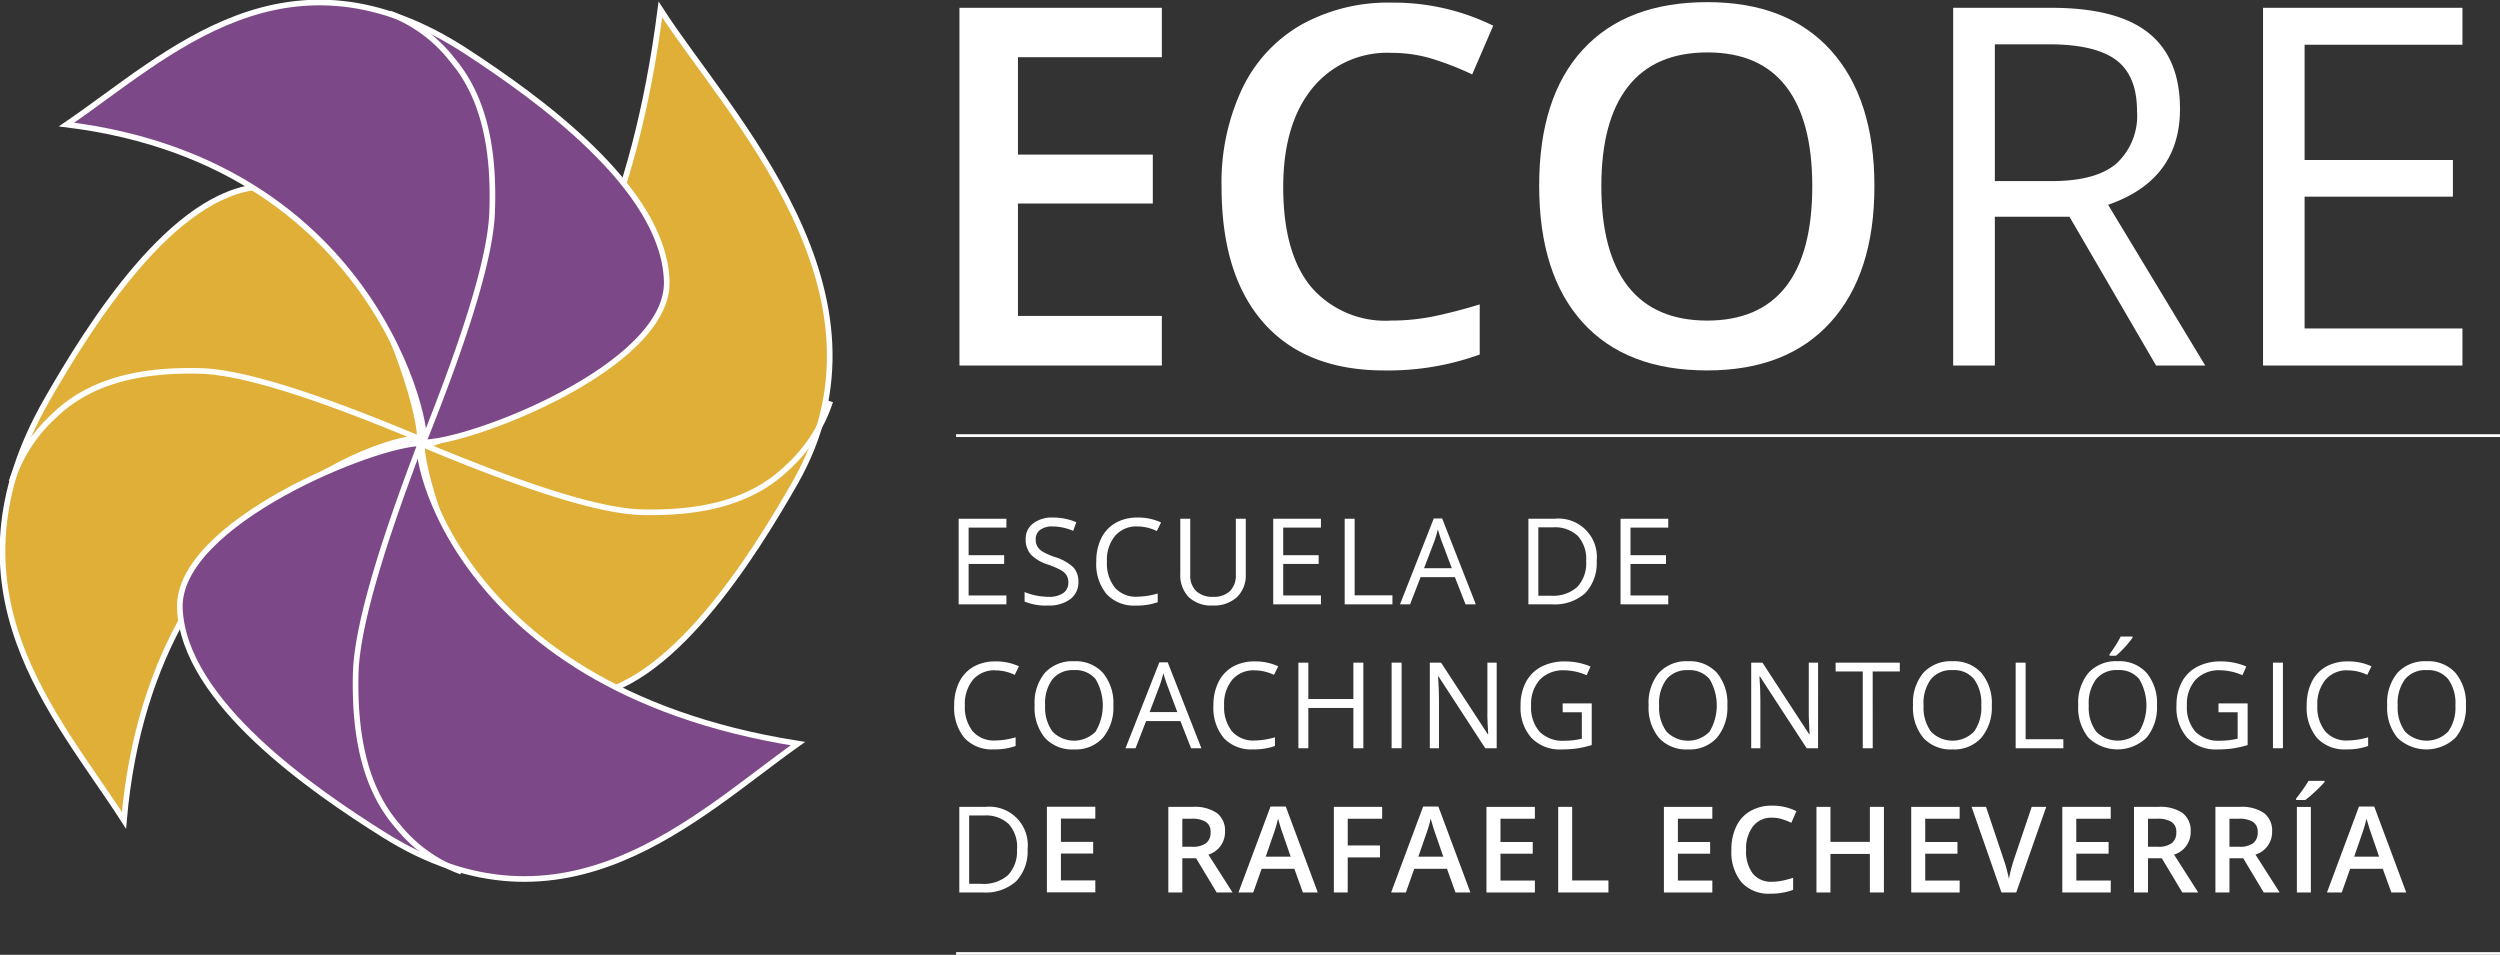 <svg xmlns="http://www.w3.org/2000/svg" xmlns:xlink="http://www.w3.org/1999/xlink" width="222" height="84.788" viewBox="0 0 222 84.788"><rect x="0" y="0" width="222" height="84.788" fill="#333333" stroke="none"/><defs><clipPath id="a"><rect width="222" height="84.788" fill="none"></rect></clipPath></defs><g transform="translate(0 0)" clip-path="url(#a)"><path d="M37.322,41.154C38.465,39.937,13.664,44.57,11.036,74.9,4.987,65.49-5.508,54.5,4.2,37.541c3.673-6.413,11.183-18.546,19.119-18.92,7.253-.343,14.085,18.4,14,22.533" transform="translate(-0.027 -2.049)" fill="#dfaf38"></path><path d="M37.322,41.154C38.465,39.937,13.664,44.57,11.036,74.9,4.987,65.49-5.508,54.5,4.2,37.541c3.673-6.413,11.183-18.546,19.119-18.92C30.571,18.278,37.4,37.025,37.322,41.154Z" transform="translate(-0.027 -2.049)" fill="none" stroke="#fff" stroke-miterlimit="3.864" stroke-width="0.5"></path><path d="M37.2,42.963c-6.485-2.7-14.7-5.841-19.327-5.95-4.923-.119-9.588.732-12.911,3.954a13.637,13.637,0,0,0-3.812,5.889" transform="translate(-0.126 -4.074)" fill="none" stroke="#fff" stroke-miterlimit="3.864" stroke-width="0.5"></path><path d="M42.078,39.416C40.937,40.632,58.647,36.944,63.269.945c6.044,9.4,21.639,25.126,11.933,42.082-3.671,6.414-11.183,18.547-19.12,18.922-7.255.343-14.081-18.405-14-22.533" transform="translate(-4.627 -0.104)" fill="#dfaf38"></path><path d="M42.078,39.416C40.937,40.632,58.647,36.944,63.269.945c6.044,9.4,21.639,25.126,11.933,42.082-3.671,6.414-11.183,18.547-19.12,18.922C48.827,62.291,42,43.544,42.078,39.416Z" transform="translate(-4.627 -0.104)" fill="none" stroke="#fff" stroke-miterlimit="3.864" stroke-width="0.5"></path><path d="M42.333,43.933c6.492,2.7,14.709,5.841,19.329,5.959,4.926.113,9.588-.737,12.913-3.961a13.654,13.654,0,0,0,3.814-5.888" transform="translate(-4.661 -4.408)" fill="none" stroke="#fff" stroke-miterlimit="3.864" stroke-width="0.5"></path><path d="M39.438,44.226c-1.161-1.2,1.538,21.648,33.395,26.67-8.965,6.34-20.67,18.241-36.842,8.058-6.111-3.85-17.685-11.722-18.044-20.046C17.626,51.3,35.5,44.143,39.438,44.226" transform="translate(-1.975 -4.864)" fill="#7d4888"></path><path d="M39.438,44.226c-1.161-1.2,1.538,21.648,33.395,26.67-8.965,6.34-20.67,18.241-36.842,8.058-6.111-3.85-17.685-11.722-18.044-20.046C17.626,51.3,35.5,44.143,39.438,44.226Z" transform="translate(-1.975 -4.864)" fill="none" stroke="#fff" stroke-miterlimit="3.864" stroke-width="0.5"></path><path d="M41.166,44.5c-2.574,6.8-5.572,15.422-5.675,20.26-.113,5.169.7,10.059,3.774,13.546a12.879,12.879,0,0,0,5.609,4" transform="translate(-3.906 -4.899)" fill="none" stroke="#fff" stroke-miterlimit="3.864" stroke-width="0.5"></path><path d="M38.206,39.311c1.144,1.221-2.651-24.662-31.569-28.224C15.7,4.909,26.229-5.829,42.227,4.646,48.278,8.606,59.72,16.691,59.939,25.02c.2,7.613-17.8,14.443-21.732,14.291" transform="translate(-0.731 -0.027)" fill="#7d4888"></path><path d="M38.206,39.311c1.144,1.221-2.651-24.662-31.569-28.224C15.7,4.909,26.229-5.829,42.227,4.646,48.278,8.606,59.72,16.691,59.939,25.02,60.138,32.633,42.142,39.463,38.206,39.311Z" transform="translate(-0.731 -0.027)" fill="none" stroke="#fff" stroke-miterlimit="3.864" stroke-width="0.5"></path><path d="M41.967,39.2c2.687-6.748,5.824-15.313,6.012-20.155.2-5.164-.534-10.069-3.552-13.609a12.861,12.861,0,0,0-5.542-4.1" transform="translate(-4.281 -0.147)" fill="none" stroke="#fff" stroke-miterlimit="3.864" stroke-width="0.5"></path><path d="M113.713,32.547H95.74V.779h17.973V5.167H100.935v8.649h11.975v4.345H100.935v9.977h12.778Z" transform="translate(-10.541 -0.086)" fill="#fff"></path><path d="M136.973,4.722a8.557,8.557,0,0,0-7.04,3.171q-2.563,3.176-2.563,8.759,0,5.839,2.465,8.842a8.7,8.7,0,0,0,7.138,3,18.655,18.655,0,0,0,3.914-.407q1.889-.4,3.932-1.027v4.451a23.881,23.881,0,0,1-8.475,1.412q-6.976,0-10.714-4.229T121.894,16.6a19.5,19.5,0,0,1,1.816-8.665,12.936,12.936,0,0,1,5.246-5.7A15.864,15.864,0,0,1,137.017.264a20.013,20.013,0,0,1,9,2.047l-1.867,4.326a27.343,27.343,0,0,0-3.4-1.341,12.308,12.308,0,0,0-3.772-.573" transform="translate(-13.42 -0.029)" fill="#fff"></path><path d="M183.357,16.557q0,7.76-3.876,12.061t-10.986,4.3q-7.191,0-11.049-4.268t-3.859-12.138q0-7.864,3.88-12.083T168.539.215q7.083,0,10.95,4.283t3.868,12.059m-24.25,0q0,5.875,2.37,8.9t7.018,3.035q4.631,0,6.986-3t2.358-8.93q0-5.845-2.334-8.862t-6.965-3.022q-4.672,0-7.052,3.022t-2.38,8.862" transform="translate(-16.909 -0.024)" fill="#fff"></path><path d="M198.6,19.334V32.548H194.9V.779h8.713q5.848,0,8.638,2.235t2.79,6.742q0,6.3-6.383,8.516l8.625,14.276H212.92l-7.693-13.214Zm0-3.168h5.063q3.91,0,5.737-1.56a5.771,5.771,0,0,0,1.825-4.655q0-3.153-1.861-4.54T203.4,4.02h-4.8Z" transform="translate(-21.458 -0.086)" fill="#fff"></path><path d="M243.527,32.547H225.82V.779h17.707V4.061H229.51V14.294h13.17v3.259H229.51v11.7h14.017Z" transform="translate(-24.862 -0.086)" fill="#fff"></path><line x2="137.1" transform="translate(84.901 38.683)" fill="none" stroke="#fff" stroke-miterlimit="10" stroke-width="0.25"></line><line x2="137.1" transform="translate(84.901 84.677)" fill="none" stroke="#fff" stroke-miterlimit="10" stroke-width="0.25"></line><path d="M99.9,59.364H95.661v-7.6H99.9v.786H96.545V55H99.7v.777H96.545v2.8H99.9Z" transform="translate(-10.532 -5.699)" fill="#fff"></path><path d="M107.02,57.33a1.864,1.864,0,0,1-.725,1.564,3.174,3.174,0,0,1-1.976.562,4.9,4.9,0,0,1-2.08-.352v-.847a5.119,5.119,0,0,0,1.018.31,5.476,5.476,0,0,0,1.09.115,2.183,2.183,0,0,0,1.332-.336,1.091,1.091,0,0,0,.445-.934,1.161,1.161,0,0,0-.157-.643,1.424,1.424,0,0,0-.529-.467,7.851,7.851,0,0,0-1.13-.487,3.56,3.56,0,0,1-1.516-.894,2,2,0,0,1-.456-1.361A1.677,1.677,0,0,1,103,52.166a2.719,2.719,0,0,1,1.748-.522,5.2,5.2,0,0,1,2.084.416l-.277.768a4.73,4.73,0,0,0-1.828-.393,1.781,1.781,0,0,0-1.1.3,1,1,0,0,0-.4.837,1.275,1.275,0,0,0,.146.643,1.357,1.357,0,0,0,.491.467,6.012,6.012,0,0,0,1.057.465,4.22,4.22,0,0,1,1.646.914,1.824,1.824,0,0,1,.449,1.27" transform="translate(-11.256 -5.686)" fill="#fff"></path><path d="M113.043,52.432a2.493,2.493,0,0,0-1.978.834,3.352,3.352,0,0,0-.725,2.288,3.45,3.45,0,0,0,.7,2.308,2.489,2.489,0,0,0,1.994.812,6.825,6.825,0,0,0,1.814-.287v.774a5.54,5.54,0,0,1-1.949.3,3.312,3.312,0,0,1-2.593-1.02,4.19,4.19,0,0,1-.911-2.9,4.527,4.527,0,0,1,.44-2.053,3.2,3.2,0,0,1,1.268-1.368,3.882,3.882,0,0,1,1.952-.475,4.739,4.739,0,0,1,2.09.438l-.374.759a4.01,4.01,0,0,0-1.726-.409" transform="translate(-12.044 -5.686)" fill="#fff"></path><path d="M123.591,51.764v4.921a2.665,2.665,0,0,1-.783,2.04,3.014,3.014,0,0,1-2.157.743,2.883,2.883,0,0,1-2.124-.745,2.776,2.776,0,0,1-.75-2.06v-4.9h.883v4.959a1.941,1.941,0,0,0,.52,1.462,2.1,2.1,0,0,0,1.529.512,2.037,2.037,0,0,0,1.483-.512,1.972,1.972,0,0,0,.518-1.467V51.764Z" transform="translate(-12.967 -5.699)" fill="#fff"></path><path d="M131.287,59.364h-4.237v-7.6h4.237v.786h-3.35V55h3.148v.777h-3.148v2.8h3.35Z" transform="translate(-13.988 -5.699)" fill="#fff"></path><path d="M134.181,59.364v-7.6h.885v6.8h3.355v.8Z" transform="translate(-14.773 -5.699)" fill="#fff"></path><path d="M145.52,59.36l-.945-2.416h-3.047l-.935,2.416H139.7l3-7.627h.743l2.989,7.627ZM144.3,56.15l-.887-2.352c-.11-.3-.228-.668-.35-1.1a9.825,9.825,0,0,1-.327,1.1l-.9,2.352Z" transform="translate(-15.38 -5.695)" fill="#fff"></path><path d="M158.573,55.492a3.861,3.861,0,0,1-1.02,2.883,4.05,4.05,0,0,1-2.941.989h-2.1v-7.6h2.327a3.407,3.407,0,0,1,3.738,3.726m-.936.036a3.055,3.055,0,0,0-.746-2.242,2.97,2.97,0,0,0-2.215-.756h-1.285V58.6h1.078a3.267,3.267,0,0,0,2.373-.772,3.071,3.071,0,0,0,.795-2.3" transform="translate(-16.79 -5.699)" fill="#fff"></path><path d="M165.944,59.364h-4.237v-7.6h4.237v.786H162.59V55h3.153v.777H162.59v2.8h3.354Z" transform="translate(-17.803 -5.699)" fill="#fff"></path><path d="M98.866,66.79a2.487,2.487,0,0,0-1.978.834,3.358,3.358,0,0,0-.725,2.286,3.449,3.449,0,0,0,.7,2.3,2.487,2.487,0,0,0,1.993.812,6.84,6.84,0,0,0,1.814-.283v.772a5.535,5.535,0,0,1-1.947.3A3.31,3.31,0,0,1,96.129,72.8a4.211,4.211,0,0,1-.913-2.9,4.54,4.54,0,0,1,.442-2.057,3.181,3.181,0,0,1,1.265-1.368A3.9,3.9,0,0,1,98.875,66a4.754,4.754,0,0,1,2.091.436l-.376.759a3.984,3.984,0,0,0-1.724-.4" transform="translate(-10.483 -7.266)" fill="#fff"></path><path d="M110.235,69.9a4.19,4.19,0,0,1-.925,2.87,3.238,3.238,0,0,1-2.565,1.044,3.273,3.273,0,0,1-2.591-1.031,4.2,4.2,0,0,1-.912-2.9,4.137,4.137,0,0,1,.914-2.872,3.3,3.3,0,0,1,2.6-1.027,3.245,3.245,0,0,1,2.558,1.04,4.193,4.193,0,0,1,.92,2.872m-6.056,0a3.6,3.6,0,0,0,.657,2.339,2.673,2.673,0,0,0,3.817,0,4.553,4.553,0,0,0,0-4.668,2.3,2.3,0,0,0-1.9-.795,2.338,2.338,0,0,0-1.921.8,3.57,3.57,0,0,0-.657,2.321" transform="translate(-11.367 -7.265)" fill="#fff"></path><path d="M118.131,73.721l-.948-2.416h-3.046l-.936,2.416h-.893l3.006-7.631h.744l2.989,7.631Zm-1.222-3.213-.883-2.356c-.113-.3-.232-.662-.356-1.1a9.432,9.432,0,0,1-.326,1.1l-.893,2.356Z" transform="translate(-12.364 -7.276)" fill="#fff"></path><path d="M124.736,66.79a2.487,2.487,0,0,0-1.978.834,3.353,3.353,0,0,0-.725,2.286,3.454,3.454,0,0,0,.7,2.3,2.5,2.5,0,0,0,2,.812,6.835,6.835,0,0,0,1.814-.283v.772a5.542,5.542,0,0,1-1.947.3A3.307,3.307,0,0,1,122,72.8a4.19,4.19,0,0,1-.917-2.9,4.541,4.541,0,0,1,.443-2.057,3.164,3.164,0,0,1,1.27-1.368A3.869,3.869,0,0,1,124.745,66a4.767,4.767,0,0,1,2.093.436l-.376.759a4,4,0,0,0-1.726-.4" transform="translate(-13.331 -7.266)" fill="#fff"></path><path d="M135.329,73.725h-.885V70.147h-4v3.577h-.883v-7.6h.883v3.23h4v-3.23h.885Z" transform="translate(-14.264 -7.28)" fill="#fff"></path><rect width="0.887" height="7.601" transform="translate(123.575 58.842)" fill="#fff"></rect><path d="M148.614,73.725H147.6l-4.151-6.376h-.039c.052.745.079,1.431.079,2.055v4.321h-.814v-7.6h1l4.144,6.349h.043c-.009-.1-.025-.393-.052-.9s-.03-.874-.021-1.1V66.125h.825Z" transform="translate(-15.708 -7.28)" fill="#fff"></path><path d="M155.467,69.726h2.584v3.7a9.256,9.256,0,0,1-1.225.29,9.95,9.95,0,0,1-1.448.1,3.491,3.491,0,0,1-2.684-1.029,4.031,4.031,0,0,1-.962-2.876,4.354,4.354,0,0,1,.473-2.075,3.23,3.23,0,0,1,1.37-1.362,4.42,4.42,0,0,1,2.1-.471,5.738,5.738,0,0,1,2.267.449l-.343.776a5.1,5.1,0,0,0-1.983-.438,2.844,2.844,0,0,0-2.169.828,3.221,3.221,0,0,0-.779,2.292,3.278,3.278,0,0,0,.753,2.334,2.891,2.891,0,0,0,2.208.8,6.533,6.533,0,0,0,1.544-.183V70.518h-1.7Z" transform="translate(-16.705 -7.266)" fill="#fff"></path><path d="M171.5,69.9a4.176,4.176,0,0,1-.923,2.87,3.242,3.242,0,0,1-2.566,1.044,3.277,3.277,0,0,1-2.589-1.031,4.2,4.2,0,0,1-.914-2.9,4.146,4.146,0,0,1,.917-2.872,3.3,3.3,0,0,1,2.6-1.027,3.24,3.24,0,0,1,2.558,1.04A4.175,4.175,0,0,1,171.5,69.9m-6.056,0a3.583,3.583,0,0,0,.659,2.339,2.673,2.673,0,0,0,3.817,0,4.569,4.569,0,0,0,0-4.668,2.3,2.3,0,0,0-1.9-.795,2.333,2.333,0,0,0-1.92.8,3.554,3.554,0,0,0-.659,2.321" transform="translate(-18.111 -7.265)" fill="#fff"></path><path d="M180.682,73.725h-1.009l-4.153-6.376h-.042c.055.745.082,1.431.082,2.055v4.321h-.814v-7.6h1l4.141,6.349h.044c-.006-.1-.02-.393-.044-.9s-.036-.874-.029-1.1V66.125h.828Z" transform="translate(-19.239 -7.28)" fill="#fff"></path><path d="M186.464,73.725h-.885V66.906h-2.408v-.78h5.7v.78h-2.41Z" transform="translate(-20.166 -7.28)" fill="#fff"></path><path d="M197.889,69.9a4.2,4.2,0,0,1-.923,2.87,3.244,3.244,0,0,1-2.565,1.044,3.283,3.283,0,0,1-2.595-1.031,4.206,4.206,0,0,1-.912-2.9,4.133,4.133,0,0,1,.917-2.872,3.3,3.3,0,0,1,2.6-1.027,3.237,3.237,0,0,1,2.556,1.04,4.181,4.181,0,0,1,.923,2.872m-6.058,0a3.6,3.6,0,0,0,.659,2.339,2.673,2.673,0,0,0,3.817,0,3.641,3.641,0,0,0,.646-2.343,3.6,3.6,0,0,0-.646-2.325,2.283,2.283,0,0,0-1.9-.795,2.327,2.327,0,0,0-1.92.8,3.57,3.57,0,0,0-.659,2.321" transform="translate(-21.017 -7.265)" fill="#fff"></path><path d="M201.135,73.725v-7.6h.883v6.8h3.352v.8Z" transform="translate(-22.144 -7.28)" fill="#fff"></path><path d="M214.37,69.626a4.181,4.181,0,0,1-.922,2.87,3.722,3.722,0,0,1-5.156.013,4.2,4.2,0,0,1-.913-2.9,4.137,4.137,0,0,1,.916-2.872,3.3,3.3,0,0,1,2.6-1.027,3.245,3.245,0,0,1,2.559,1.04,4.186,4.186,0,0,1,.918,2.872m-6.056,0a3.583,3.583,0,0,0,.659,2.339,2.675,2.675,0,0,0,3.817,0,4.558,4.558,0,0,0,0-4.668,2.291,2.291,0,0,0-1.9-.795,2.331,2.331,0,0,0-1.919.8,3.554,3.554,0,0,0-.659,2.321m1.841-4.527q.252-.326.538-.781a8.9,8.9,0,0,0,.456-.794H212.2v.108a8.359,8.359,0,0,1-.68.835,8.894,8.894,0,0,1-.788.764h-.575Z" transform="translate(-22.832 -6.994)" fill="#fff"></path><path d="M220.912,69.726H223.5v3.7a9.357,9.357,0,0,1-1.225.29,9.938,9.938,0,0,1-1.445.1,3.5,3.5,0,0,1-2.688-1.029,4.031,4.031,0,0,1-.96-2.876,4.323,4.323,0,0,1,.473-2.075,3.2,3.2,0,0,1,1.37-1.362A4.412,4.412,0,0,1,221.113,66a5.743,5.743,0,0,1,2.268.449l-.344.776a5.092,5.092,0,0,0-1.98-.438,2.847,2.847,0,0,0-2.169.828,3.221,3.221,0,0,0-.779,2.292,3.277,3.277,0,0,0,.753,2.334,2.885,2.885,0,0,0,2.205.8,6.529,6.529,0,0,0,1.545-.183V70.518h-1.7Z" transform="translate(-23.91 -7.266)" fill="#fff"></path><rect width="0.885" height="7.601" transform="translate(201.838 58.842)" fill="#fff"></rect><path d="M233.829,66.79a2.479,2.479,0,0,0-1.978.834,3.358,3.358,0,0,0-.728,2.286,3.445,3.445,0,0,0,.7,2.3,2.485,2.485,0,0,0,1.992.812,6.853,6.853,0,0,0,1.816-.283v.772a5.539,5.539,0,0,1-1.949.3,3.3,3.3,0,0,1-2.591-1.018,4.189,4.189,0,0,1-.913-2.9,4.576,4.576,0,0,1,.438-2.057,3.175,3.175,0,0,1,1.27-1.368A3.888,3.888,0,0,1,233.84,66a4.772,4.772,0,0,1,2.089.436l-.376.759a3.992,3.992,0,0,0-1.724-.4" transform="translate(-25.342 -7.266)" fill="#fff"></path><path d="M245.2,69.9a4.19,4.19,0,0,1-.923,2.87,3.724,3.724,0,0,1-5.157.013,4.2,4.2,0,0,1-.912-2.9,4.137,4.137,0,0,1,.914-2.872,3.309,3.309,0,0,1,2.6-1.027,3.237,3.237,0,0,1,2.556,1.04,4.193,4.193,0,0,1,.92,2.872m-6.056,0a3.6,3.6,0,0,0,.657,2.339,2.676,2.676,0,0,0,3.819,0,3.668,3.668,0,0,0,.646-2.343,3.612,3.612,0,0,0-.644-2.325,2.292,2.292,0,0,0-1.9-.795,2.336,2.336,0,0,0-1.923.8,3.57,3.57,0,0,0-.657,2.321" transform="translate(-26.225 -7.265)" fill="#fff"></path><path d="M101.787,84.244a3.861,3.861,0,0,1-1.02,2.883,4.05,4.05,0,0,1-2.941.989h-2.1v-7.6h2.327a3.407,3.407,0,0,1,3.738,3.726m-.936.036a3.055,3.055,0,0,0-.746-2.242,2.97,2.97,0,0,0-2.215-.756H96.6v6.069h1.078a3.267,3.267,0,0,0,2.373-.772,3.071,3.071,0,0,0,.795-2.3" transform="translate(-10.539 -8.865)" fill="#fff"></path><path d="M117.826,85.08v3.035h-1.244v-7.6h2.149a3.51,3.51,0,0,1,2.177.553,1.976,1.976,0,0,1,.708,1.662,2.075,2.075,0,0,1-1.478,2.022l2.146,3.363h-1.411l-1.822-3.035Zm0-1.024h.863a1.976,1.976,0,0,0,1.258-.327,1.167,1.167,0,0,0,.387-.954,1.028,1.028,0,0,0-.42-.927,2.293,2.293,0,0,0-1.268-.28h-.82Z" transform="translate(-12.835 -8.864)" fill="#fff"></path><path d="M129.3,88.11l-.756-2.1h-2.907l-.743,2.1h-1.313l2.846-7.631h1.352l2.845,7.631Zm-1.084-3.18-.713-2.066c-.052-.144-.125-.356-.216-.658s-.155-.517-.19-.652a11.863,11.863,0,0,1-.409,1.394L126,84.93Z" transform="translate(-13.605 -8.86)" fill="#fff"></path><path d="M134.329,88.116H133.1v-7.6h4.288v1.051h-3.056v2.372h2.863V85h-2.863Z" transform="translate(-14.653 -8.864)" fill="#fff"></path><path d="M144.53,88.11l-.756-2.1h-2.906l-.743,2.1h-1.31l2.843-7.631h1.352l2.843,7.631Zm-1.084-3.18-.712-2.066c-.052-.144-.125-.356-.215-.658s-.152-.517-.19-.652a11.682,11.682,0,0,1-.408,1.394l-.691,1.983Z" transform="translate(-15.283 -8.86)" fill="#fff"></path><path d="M152.629,88.116h-4.3v-7.6h4.3v1.051h-3.056v2.066h2.864v1.039h-2.864v2.386h3.056Z" transform="translate(-16.331 -8.864)" fill="#fff"></path><path d="M108.766,88.1h-4.3V80.5h4.3v1.051H105.71v2.066h2.864v1.039H105.71v2.386h3.056Z" transform="translate(-11.501 -8.862)" fill="#fff"></path><path d="M155.486,88.116v-7.6h1.241V87.05h3.22v1.066Z" transform="translate(-17.118 -8.864)" fill="#fff"></path><path d="M170.335,88.116h-4.3v-7.6h4.3v1.051h-3.058v2.066h2.863v1.039h-2.863v2.386h3.058Z" transform="translate(-18.28 -8.864)" fill="#fff"></path><path d="M176.378,81.463a2.031,2.031,0,0,0-1.684.759,3.217,3.217,0,0,0-.618,2.093,3.26,3.26,0,0,0,.594,2.113,2.079,2.079,0,0,0,1.708.722,4.621,4.621,0,0,0,.936-.1c.3-.066.617-.148.938-.25V87.87a5.676,5.676,0,0,1-2.027.339,3.24,3.24,0,0,1-2.562-1.014,4.216,4.216,0,0,1-.893-2.89,4.62,4.62,0,0,1,.436-2.075,3.073,3.073,0,0,1,1.254-1.363,3.809,3.809,0,0,1,1.929-.475,4.769,4.769,0,0,1,2.151.49l-.447,1.031a7.087,7.087,0,0,0-.817-.319,3.011,3.011,0,0,0-.9-.133" transform="translate(-19.021 -8.851)" fill="#fff"></path><path d="M187.246,88.116H186V84.691h-3.5v3.425h-1.244v-7.6h1.244v3.108H186V80.516h1.248Z" transform="translate(-19.955 -8.864)" fill="#fff"></path><path d="M195.014,88.116h-4.3v-7.6h4.3v1.051h-3.058v2.066h2.863v1.039h-2.863v2.386h3.058Z" transform="translate(-20.997 -8.864)" fill="#fff"></path><path d="M202.076,80.516h1.289l-2.665,7.6h-1.31l-2.651-7.6h1.281l1.586,4.726c.082.225.173.515.263.871s.155.615.183.79c.045-.263.116-.569.208-.914s.168-.6.228-.772Z" transform="translate(-21.66 -8.864)" fill="#fff"></path><path d="M210.089,88.116h-4.3v-7.6h4.3v1.051h-3.058v2.066H209.9v1.039h-2.865v2.386h3.058Z" transform="translate(-22.657 -8.864)" fill="#fff"></path><path d="M214.186,85.08v3.035h-1.243v-7.6h2.148a3.508,3.508,0,0,1,2.178.553,1.977,1.977,0,0,1,.707,1.662,2.075,2.075,0,0,1-1.478,2.022l2.149,3.363h-1.414l-1.819-3.035Zm0-1.024h.863a1.963,1.963,0,0,0,1.257-.327,1.157,1.157,0,0,0,.392-.954,1.026,1.026,0,0,0-.423-.927,2.293,2.293,0,0,0-1.268-.28h-.82Z" transform="translate(-23.444 -8.864)" fill="#fff"></path><path d="M222.314,85.08v3.035h-1.246v-7.6h2.149a3.508,3.508,0,0,1,2.177.553,1.971,1.971,0,0,1,.708,1.662,2.079,2.079,0,0,1-1.478,2.022l2.148,3.363h-1.414l-1.819-3.035Zm0-1.024h.861a1.98,1.98,0,0,0,1.259-.327,1.168,1.168,0,0,0,.389-.954,1.028,1.028,0,0,0-.42-.927,2.3,2.3,0,0,0-1.27-.28h-.819Z" transform="translate(-24.339 -8.864)" fill="#fff"></path><path d="M229.114,79.618v-.125c.2-.244.4-.516.61-.812s.376-.553.5-.764h1.419v.107a9.926,9.926,0,0,1-.81.823,10.082,10.082,0,0,1-.9.772Zm.073.613h1.241v7.6h-1.241Z" transform="translate(-25.224 -8.578)" fill="#fff"></path><path d="M237.914,88.11l-.758-2.1h-2.9l-.743,2.1H232.2l2.843-7.631h1.352l2.843,7.631Zm-1.084-3.18-.712-2.066c-.053-.144-.126-.356-.215-.658s-.159-.517-.192-.652a11.269,11.269,0,0,1-.412,1.394l-.683,1.983Z" transform="translate(-25.564 -8.86)" fill="#fff"></path></g></svg>